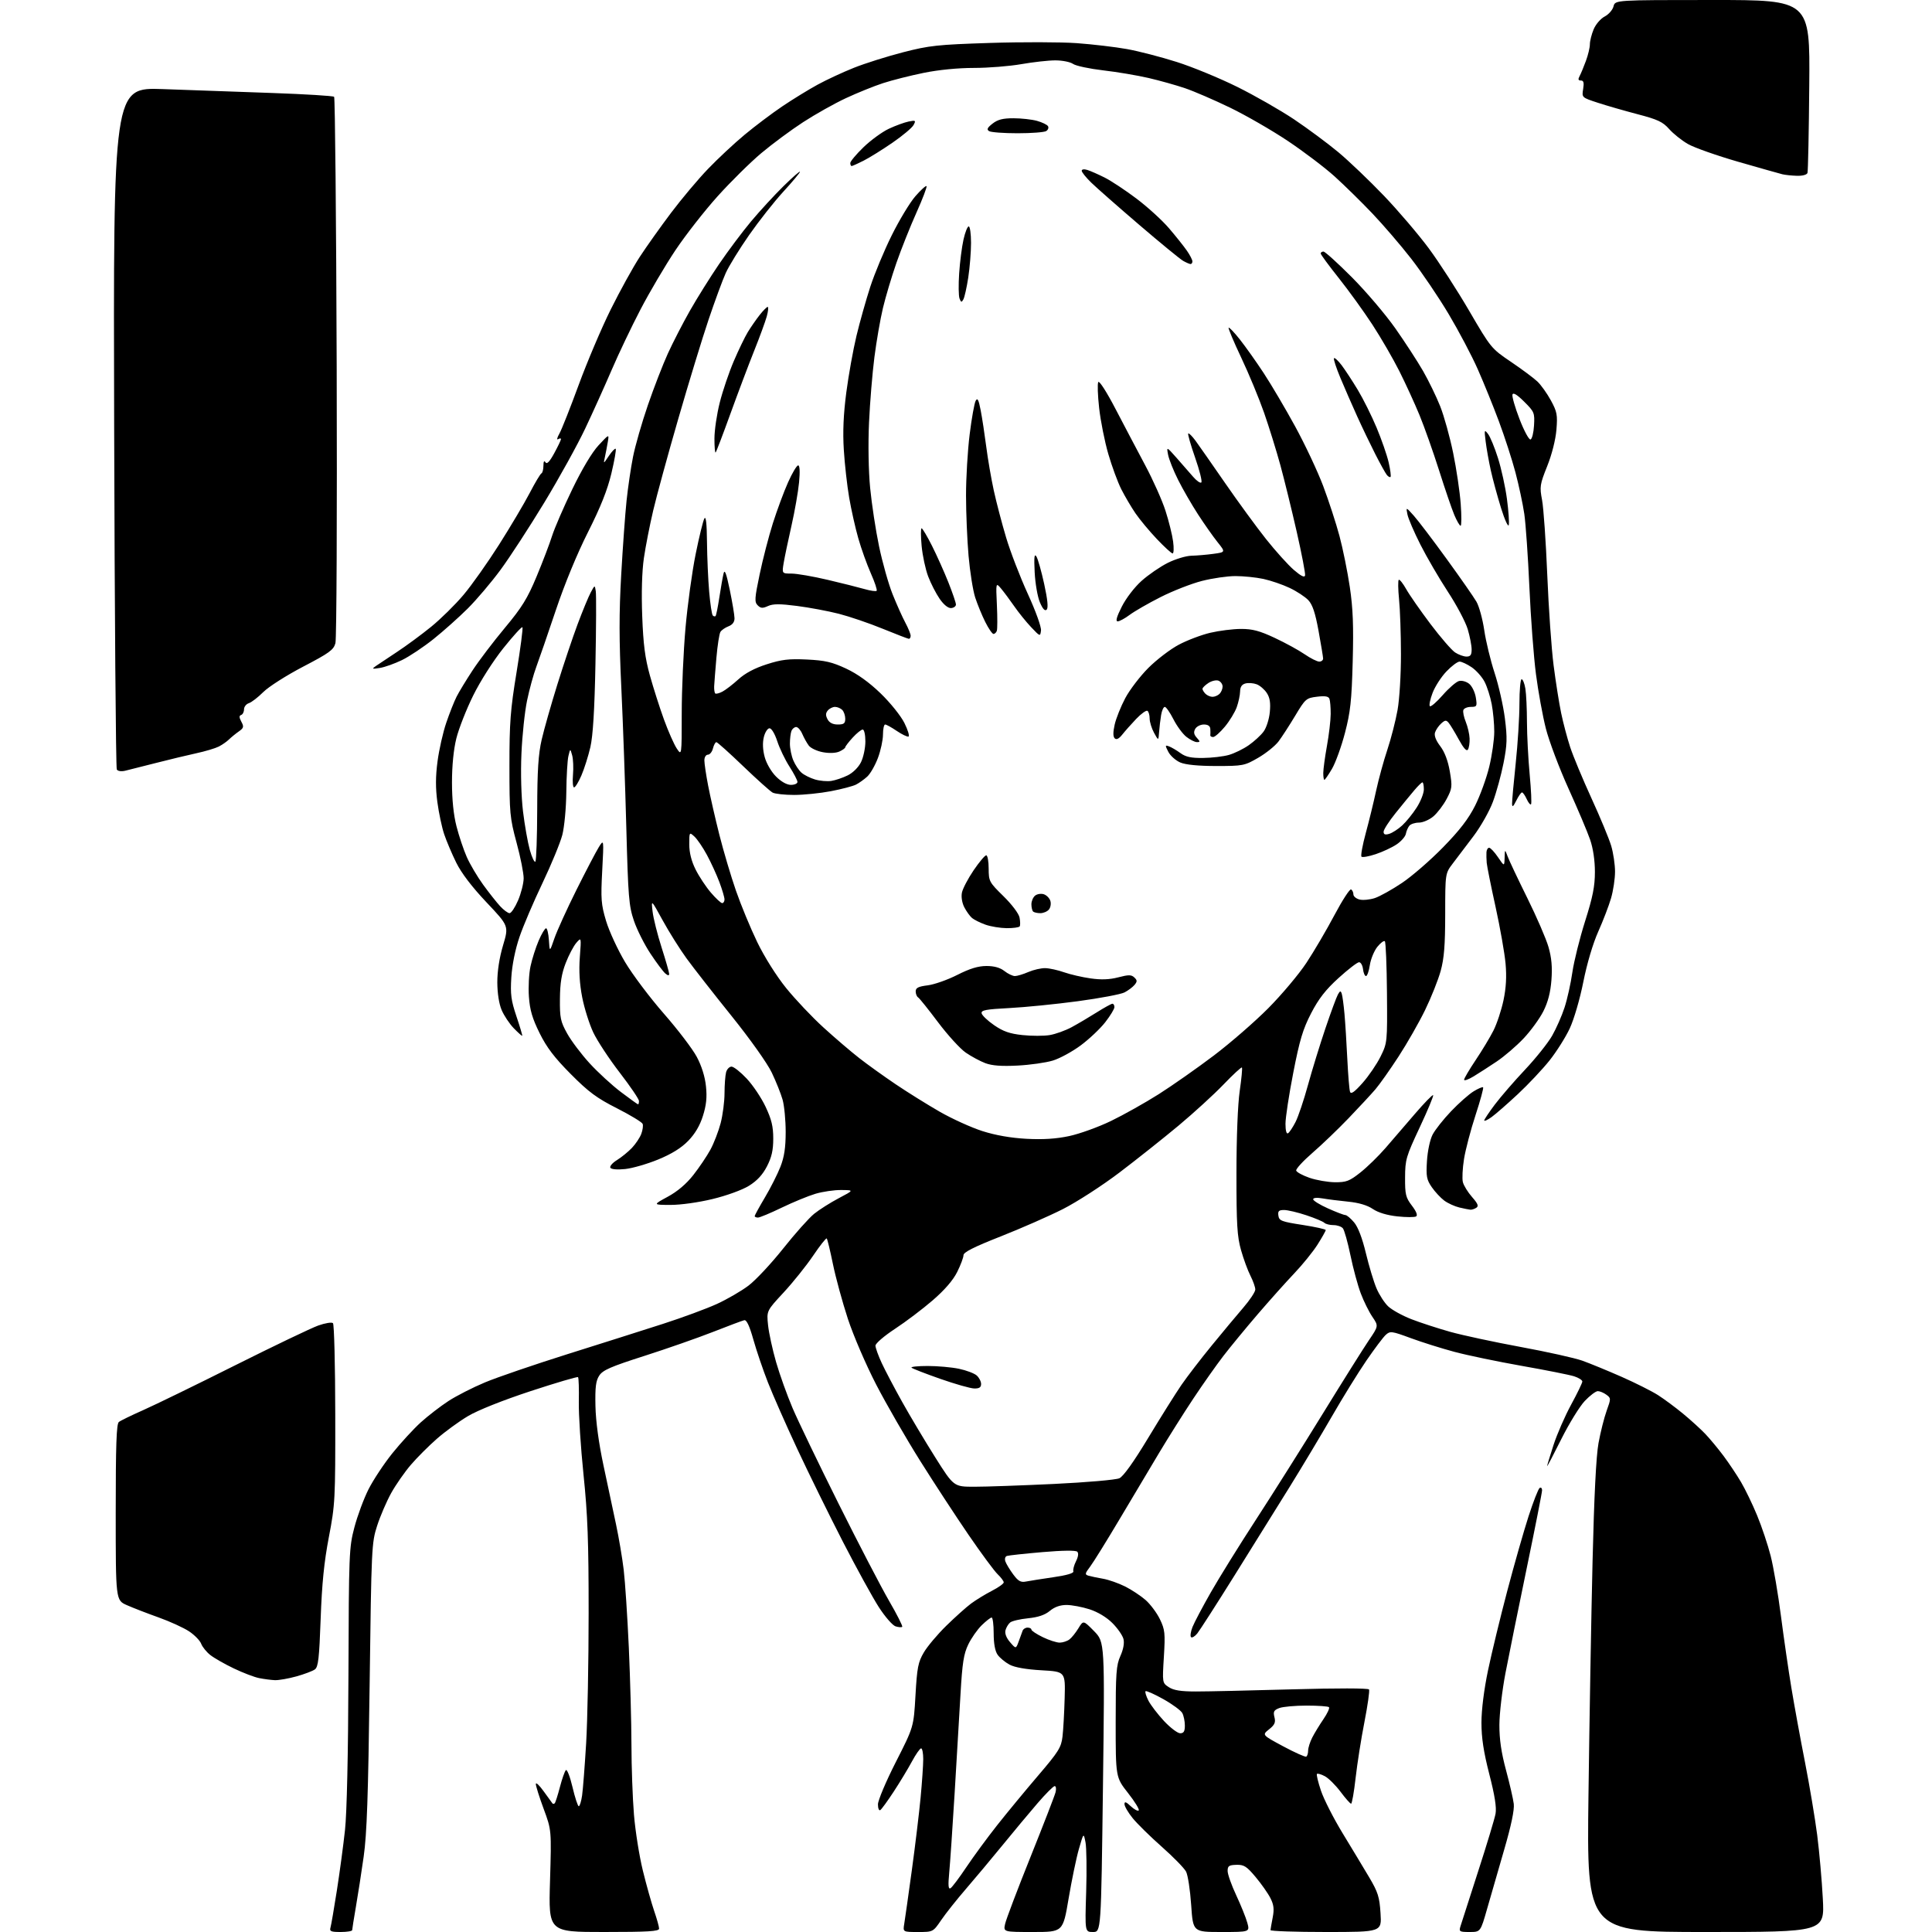 <?xml version="1.0" encoding="UTF-8" standalone="no"?>
<svg 
  version="1.1" 
  xmlns="http://www.w3.org/2000/svg" 
  xmlns:xlink="http://www.w3.org/1999/xlink" 
  xmlns:svg="http://www.w3.org/2000/svg"
  xmlns:rdf="http://www.w3.org/1999/02/22-rdf-syntax-ns#"
  xmlns:cc="http://creativecommons.org/ns#"
  xmlns:dc="http://purl.org/dc/elements/1.1/"
  viewBox="0 0 768 768"
  width="768"
  height="768"
>
<style>svg {background-color: white; }</style>"
<path stroke="none" fill="black" fill-rule="evenodd" d="M135.43,768.00C131.56,768.00 130.94,767.74 131.37,766.25C131.65,765.29 132.79,758.65 133.91,751.50C135.03,744.35 136.48,733.55 137.14,727.50C137.88,720.70 138.41,697.24 138.51,666.00C138.67,617.54 138.76,615.16 140.87,607.17C142.07,602.59 144.60,595.78 146.48,592.04C148.37,588.30 152.64,581.84 155.98,577.69C159.32,573.54 164.40,568.01 167.27,565.41C170.15,562.81 175.09,559.00 178.25,556.94C181.41,554.88 187.94,551.55 192.75,549.54C197.56,547.52 212.30,542.48 225.50,538.32C238.70,534.17 255.80,528.75 263.50,526.27C271.20,523.79 280.85,520.23 284.94,518.36C289.03,516.49 294.70,513.20 297.53,511.06C300.37,508.92 306.57,502.29 311.31,496.33C316.04,490.37 321.59,484.15 323.64,482.50C325.69,480.85 330.09,478.06 333.43,476.30C339.50,473.10 339.50,473.10 334.43,473.05C331.64,473.02 327.02,473.69 324.17,474.54C321.31,475.39 315.29,477.87 310.79,480.04C306.29,482.22 302.02,484.00 301.30,484.00C300.59,484.00 300.00,483.74 300.00,483.42C300.00,483.11 301.83,479.77 304.06,476.01C306.30,472.25 309.07,466.77 310.22,463.83C311.76,459.91 312.31,456.25 312.32,450.00C312.32,445.32 311.77,439.55 311.10,437.17C310.43,434.79 308.49,429.93 306.79,426.38C305.02,422.66 298.21,413.08 290.77,403.82C283.65,394.97 275.62,384.70 272.93,381.00C270.24,377.30 265.97,370.50 263.44,365.89C258.84,357.50 258.84,357.50 259.42,362.40C259.74,365.10 261.35,371.52 263.00,376.66C264.65,381.81 266.00,386.52 266.00,387.13C266.00,387.89 265.51,387.84 264.49,386.99C263.66,386.30 261.00,382.76 258.59,379.12C256.17,375.48 253.20,369.57 251.99,366.00C249.99,360.12 249.70,356.59 248.97,329.00C248.53,312.23 247.64,287.24 246.99,273.48C246.08,254.50 246.07,243.63 246.94,228.48C247.56,217.49 248.52,204.22 249.07,199.00C249.62,193.78 250.77,185.94 251.64,181.58C252.50,177.22 255.15,168.00 257.53,161.08C259.90,154.16 263.50,144.90 265.50,140.50C267.51,136.10 271.45,128.45 274.26,123.50C277.07,118.55 282.28,110.22 285.83,105.00C289.39,99.78 295.12,92.12 298.57,88.00C302.02,83.88 307.80,77.59 311.42,74.03C315.04,70.47 318.00,67.88 318.00,68.27C318.00,68.67 315.03,72.22 311.41,76.17C307.78,80.12 301.66,87.89 297.79,93.43C293.93,98.97 289.74,105.76 288.50,108.52C287.25,111.27 284.19,119.60 281.68,127.02C279.18,134.43 273.75,152.20 269.62,166.50C265.48,180.80 260.99,197.22 259.64,203.00C258.28,208.78 256.62,217.27 255.95,221.87C255.19,227.14 254.94,235.65 255.29,244.87C255.71,256.16 256.41,261.56 258.34,268.50C259.72,273.45 262.23,281.32 263.93,286.00C265.63,290.68 267.91,295.85 269.00,297.50C270.99,300.50 270.99,300.50 271.00,283.50C271.00,274.15 271.68,258.93 272.49,249.68C273.31,240.43 275.12,227.20 276.53,220.28C277.93,213.35 279.49,206.97 280.01,206.09C280.63,205.03 280.97,208.18 281.04,215.50C281.10,221.55 281.49,230.44 281.91,235.25C282.33,240.07 282.97,244.31 283.34,244.67C283.70,245.04 284.20,245.13 284.45,244.89C284.69,244.64 285.37,241.31 285.95,237.47C286.54,233.64 287.29,229.38 287.62,228.00C288.07,226.14 288.71,227.82 290.10,234.50C291.12,239.45 291.97,244.52 291.98,245.77C291.99,247.27 291.17,248.36 289.60,248.96C288.28,249.47 286.83,250.47 286.38,251.19C285.93,251.91 285.21,256.55 284.78,261.50C284.35,266.45 283.95,271.54 283.89,272.81C283.84,274.09 284.03,275.36 284.31,275.65C284.60,275.93 285.88,275.61 287.16,274.94C288.45,274.27 291.30,272.07 293.51,270.06C296.16,267.64 299.95,265.62 304.75,264.08C310.71,262.16 313.53,261.83 320.76,262.17C327.99,262.52 330.73,263.16 336.35,265.78C340.86,267.89 345.50,271.23 350.07,275.64C353.92,279.36 358.09,284.55 359.51,287.39C360.90,290.19 361.64,292.62 361.14,292.79C360.63,292.96 358.54,291.95 356.47,290.55C354.41,289.15 352.33,288.00 351.86,288.00C351.39,288.00 351.00,289.78 351.00,291.96C351.00,294.14 350.10,298.34 348.99,301.30C347.88,304.25 345.97,307.59 344.74,308.71C343.51,309.83 341.51,311.26 340.30,311.88C339.10,312.50 334.60,313.69 330.30,314.51C326.01,315.33 319.43,316.00 315.68,316.00C311.94,316.00 308.08,315.58 307.13,315.07C306.17,314.55 300.91,309.84 295.44,304.59C289.97,299.33 285.17,295.03 284.77,295.02C284.37,295.01 283.76,296.13 283.41,297.50C283.07,298.88 282.16,300.00 281.39,300.00C280.62,300.00 280.00,300.99 280.00,302.25C280.00,303.49 280.66,307.97 281.48,312.22C282.29,316.46 284.30,325.26 285.94,331.77C287.58,338.28 290.56,348.31 292.55,354.05C294.54,359.80 298.35,369.00 301.01,374.50C303.84,380.35 308.59,387.91 312.46,392.71C316.10,397.22 322.79,404.30 327.34,408.44C331.88,412.58 338.28,418.05 341.55,420.60C344.82,423.16 351.35,427.84 356.06,431.02C360.77,434.20 368.64,439.10 373.56,441.93C378.48,444.75 386.10,448.21 390.50,449.62C395.73,451.29 401.79,452.35 408.00,452.69C414.63,453.04 419.77,452.72 425.00,451.61C429.12,450.73 436.60,448.04 441.62,445.61C446.63,443.19 455.18,438.39 460.62,434.95C466.05,431.50 475.90,424.59 482.50,419.60C489.10,414.61 498.86,406.12 504.20,400.74C509.53,395.36 516.34,387.26 519.33,382.73C522.32,378.20 527.34,369.66 530.47,363.75C533.61,357.83 536.59,353.25 537.09,353.56C537.59,353.86 538.00,354.76 538.00,355.54C538.00,356.32 539.10,357.24 540.45,357.58C541.79,357.91 544.52,357.65 546.51,357.00C548.50,356.34 553.36,353.63 557.31,350.98C561.27,348.33 568.60,341.97 573.62,336.83C580.24,330.06 583.74,325.51 586.39,320.24C588.39,316.25 590.92,309.27 592.01,304.74C593.10,300.21 593.99,293.97 593.99,290.89C594.00,287.80 593.54,282.86 592.98,279.92C592.43,276.97 591.15,272.97 590.15,271.03C589.15,269.09 586.84,266.49 585.02,265.25C583.19,264.01 581.03,263.00 580.20,263.00C579.37,263.00 577.01,264.77 574.96,266.93C572.90,269.08 570.43,272.92 569.47,275.45C568.50,277.98 568.02,280.35 568.39,280.72C568.76,281.09 571.06,279.11 573.50,276.32C575.94,273.53 578.85,271.01 579.97,270.72C581.10,270.42 582.91,270.92 584.03,271.84C585.15,272.75 586.33,275.19 586.66,277.25C587.22,280.76 587.10,281.00 584.71,281.00C583.31,281.00 581.96,281.56 581.71,282.25C581.46,282.94 581.89,285.06 582.67,286.96C583.44,288.87 584.13,291.84 584.19,293.56C584.26,295.28 583.96,297.25 583.53,297.95C583.01,298.79 581.82,297.49 579.90,293.98C578.33,291.10 576.52,288.12 575.88,287.35C574.89,286.16 574.44,286.20 572.88,287.61C571.88,288.52 570.78,290.13 570.44,291.18C570.05,292.42 570.79,294.34 572.52,296.61C574.27,298.91 575.59,302.39 576.32,306.63C577.35,312.70 577.27,313.42 575.05,317.62C573.74,320.08 571.36,323.20 569.76,324.55C568.16,325.90 565.59,327.00 564.05,327.00C562.51,327.00 560.79,327.56 560.23,328.25C559.67,328.94 559.05,330.38 558.85,331.46C558.65,332.55 557.00,334.43 555.19,335.65C553.37,336.88 549.63,338.63 546.88,339.54C544.12,340.46 541.57,340.91 541.21,340.54C540.85,340.18 541.61,335.97 542.91,331.19C544.21,326.41 546.07,318.80 547.04,314.27C548.02,309.75 550.02,302.43 551.50,298.01C552.97,293.60 554.79,286.50 555.55,282.24C556.32,277.94 556.92,268.06 556.90,260.00C556.89,252.03 556.55,242.21 556.14,238.18C555.74,234.16 555.70,230.69 556.04,230.47C556.39,230.26 557.72,231.94 559.00,234.21C560.27,236.48 564.60,242.69 568.61,248.02C572.63,253.35 577.04,258.45 578.42,259.36C579.80,260.26 581.85,261.00 582.96,261.00C584.53,261.00 585.00,260.35 585.00,258.18C585.00,256.63 584.30,253.01 583.45,250.14C582.59,247.26 579.04,240.54 575.54,235.21C572.05,229.87 567.14,221.45 564.64,216.50C562.13,211.55 559.81,206.15 559.48,204.50C558.87,201.50 558.87,201.50 562.01,205.00C563.73,206.93 569.60,214.65 575.05,222.17C580.51,229.69 585.84,237.34 586.90,239.17C587.97,241.00 589.36,246.10 590.01,250.50C590.65,254.90 592.50,262.54 594.12,267.48C595.74,272.41 597.58,280.56 598.22,285.58C599.20,293.37 599.12,295.98 597.68,303.31C596.75,308.05 594.85,314.97 593.46,318.71C592.08,322.44 588.59,328.61 585.72,332.40C582.85,336.20 579.15,341.08 577.50,343.25C574.50,347.20 574.50,347.20 574.49,363.35C574.48,375.78 574.06,381.00 572.68,386.00C571.69,389.57 568.91,396.55 566.50,401.50C564.09,406.45 559.34,414.77 555.94,420.00C552.54,425.23 548.41,431.07 546.76,433.00C545.11,434.93 540.33,440.08 536.13,444.46C531.93,448.84 525.44,455.07 521.70,458.30C517.96,461.54 515.06,464.71 515.26,465.34C515.47,465.98 517.85,467.27 520.57,468.21C523.28,469.14 527.82,469.93 530.66,469.96C535.19,469.99 536.43,469.52 540.78,466.08C543.51,463.92 548.01,459.53 550.78,456.33C553.55,453.12 558.83,446.99 562.52,442.70C566.21,438.41 569.43,435.10 569.69,435.35C569.94,435.60 567.54,441.36 564.36,448.15C558.93,459.73 558.57,460.97 558.54,468.07C558.50,474.83 558.80,476.04 561.25,479.26C563.03,481.59 563.62,483.12 562.92,483.55C562.33,483.91 558.96,483.91 555.45,483.53C551.36,483.09 547.85,482.03 545.72,480.59C543.55,479.11 540.16,478.10 535.95,477.68C532.40,477.33 527.81,476.75 525.75,476.39C523.49,476.00 522.00,476.13 522.00,476.73C522.00,477.28 524.64,478.91 527.88,480.36C531.11,481.81 534.22,483.00 534.79,483.00C535.36,483.00 536.92,484.31 538.27,485.91C539.85,487.78 541.52,492.16 542.96,498.16C544.20,503.30 546.09,509.58 547.18,512.13C548.26,514.68 550.35,517.91 551.82,519.30C553.30,520.70 557.42,522.98 561.00,524.38C564.58,525.77 571.55,528.04 576.50,529.43C581.45,530.81 594.05,533.51 604.50,535.44C614.95,537.36 625.98,539.82 629.00,540.89C632.02,541.97 639.03,544.85 644.57,547.29C650.10,549.73 656.63,553.01 659.07,554.57C661.51,556.13 665.98,559.44 669.00,561.93C672.02,564.42 676.01,568.04 677.86,569.98C679.70,571.91 682.97,575.85 685.11,578.71C687.25,581.58 690.39,586.27 692.08,589.14C693.77,592.00 696.66,597.98 698.49,602.43C700.33,606.87 702.75,614.10 703.87,618.50C704.99,622.90 706.84,633.70 707.97,642.50C709.11,651.30 710.97,664.12 712.11,671.00C713.25,677.88 715.67,691.15 717.51,700.50C719.34,709.85 721.52,722.90 722.37,729.50C723.21,736.10 724.22,747.46 724.60,754.75C725.30,768.00 725.30,768.00 678.03,768.00C630.76,768.00 630.76,768.00 631.44,713.75C631.82,683.91 632.55,641.95 633.07,620.50C633.68,594.87 634.49,578.81 635.43,573.66C636.22,569.35 637.67,563.57 638.66,560.81C640.42,555.94 640.41,555.78 638.54,554.41C637.48,553.63 635.96,553.00 635.15,553.00C634.35,553.00 632.02,554.75 629.98,556.90C627.95,559.04 623.74,565.87 620.64,572.07C617.54,578.28 615.00,583.11 615.00,582.81C615.00,582.50 616.15,578.71 617.56,574.38C618.97,570.04 622.12,562.83 624.56,558.35C627.00,553.86 629.00,549.73 629.00,549.17C629.00,548.61 627.54,547.68 625.75,547.10C623.96,546.53 614.62,544.66 605.00,542.97C595.38,541.27 583.31,538.76 578.19,537.39C573.06,536.02 565.24,533.56 560.79,531.92C553.20,529.12 552.61,529.05 550.87,530.62C549.85,531.54 546.37,536.17 543.13,540.90C539.89,545.63 533.74,555.58 529.47,563.00C525.19,570.42 517.64,583.02 512.70,591.00C507.75,598.98 497.85,614.87 490.70,626.33C483.55,637.78 476.90,648.13 475.93,649.33C474.96,650.52 473.85,651.18 473.45,650.78C473.06,650.39 473.32,648.59 474.03,646.78C474.74,644.98 478.02,638.77 481.31,633.00C484.60,627.23 492.70,614.17 499.32,604.00C505.93,593.83 517.84,574.95 525.77,562.05C533.71,549.15 541.96,536.01 544.10,532.85C548.01,527.10 548.01,527.10 545.55,523.47C544.19,521.48 542.12,517.30 540.94,514.17C539.75,511.05 537.90,504.23 536.83,499.02C535.75,493.81 534.39,488.97 533.81,488.27C533.23,487.57 531.55,487.00 530.08,487.00C528.60,487.00 526.97,486.59 526.45,486.08C525.93,485.57 522.70,484.22 519.28,483.08C515.86,481.94 511.89,481.00 510.46,481.00C508.34,481.00 507.92,481.41 508.18,483.25C508.47,485.27 509.43,485.64 517.75,486.92C522.84,487.71 527.00,488.63 527.00,488.97C527.00,489.31 525.54,491.90 523.75,494.73C521.96,497.56 517.79,502.71 514.49,506.18C511.18,509.66 504.62,517.00 499.90,522.50C495.19,528.00 489.07,535.42 486.32,539.00C483.56,542.58 478.17,550.23 474.34,556.00C470.51,561.77 464.41,571.45 460.79,577.50C457.16,583.55 450.05,595.48 444.99,604.00C439.93,612.52 434.71,620.93 433.40,622.68C431.22,625.57 431.16,625.91 432.75,626.38C433.71,626.66 436.30,627.20 438.50,627.58C440.70,627.96 444.62,629.34 447.21,630.63C449.81,631.93 453.49,634.37 455.40,636.04C457.30,637.72 459.86,641.14 461.08,643.66C463.08,647.81 463.23,649.19 462.66,658.60C462.02,668.97 462.02,668.97 464.63,670.68C466.54,671.93 469.39,672.39 475.37,672.39C479.84,672.40 497.04,672.01 513.60,671.54C531.50,671.04 543.90,671.06 544.21,671.59C544.50,672.09 543.68,677.89 542.39,684.48C541.09,691.07 539.52,701.08 538.88,706.73C538.25,712.38 537.43,717.00 537.08,717.00C536.72,717.00 534.83,714.86 532.88,712.25C530.92,709.64 528.13,706.86 526.66,706.08C525.20,705.30 523.78,704.89 523.51,705.16C523.24,705.43 523.96,708.44 525.11,711.85C526.26,715.26 530.14,722.88 533.73,728.77C537.33,734.67 542.07,742.56 544.29,746.29C547.77,752.17 548.37,754.08 548.78,760.54C549.26,768.00 549.26,768.00 527.13,768.00C514.96,768.00 505.02,767.66 505.04,767.25C505.07,766.84 505.46,764.57 505.92,762.21C506.56,758.89 506.35,757.16 505.00,754.51C504.05,752.63 501.40,748.86 499.12,746.14C495.55,741.88 494.50,741.21 491.49,741.30C488.52,741.38 488.00,741.75 488.00,743.74C488.00,745.04 489.53,749.36 491.40,753.35C493.27,757.35 495.26,762.28 495.82,764.31C496.84,768.00 496.84,768.00 485.54,768.00C474.24,768.00 474.24,768.00 473.51,757.25C473.11,751.34 472.20,745.38 471.48,744.00C470.76,742.62 466.42,738.18 461.84,734.13C457.25,730.08 452.04,724.95 450.25,722.74C448.46,720.53 447.00,718.03 447.00,717.18C447.00,716.02 447.61,716.22 449.50,718.00C450.87,719.29 452.29,720.04 452.66,719.67C453.03,719.31 451.12,716.19 448.41,712.75C443.50,706.50 443.50,706.50 443.50,684.47C443.50,665.07 443.72,661.94 445.37,658.28C446.55,655.66 447.01,653.17 446.60,651.54C446.24,650.11 444.26,647.26 442.20,645.20C439.88,642.88 436.40,640.79 433.11,639.72C430.17,638.78 426.06,638.00 423.96,638.00C421.43,638.00 419.20,638.79 417.33,640.35C415.37,641.98 412.70,642.88 408.68,643.29C405.48,643.61 402.27,644.36 401.54,644.97C400.81,645.57 399.98,646.97 399.69,648.07C399.36,649.32 400.05,651.11 401.51,652.79C403.85,655.50 403.85,655.50 404.95,652.50C405.56,650.85 406.26,648.94 406.50,648.25C406.74,647.56 407.63,647.00 408.47,647.00C409.31,647.00 410.00,647.36 410.00,647.80C410.00,648.24 412.04,649.59 414.53,650.80C417.02,652.01 420.05,652.99 421.28,652.97C422.50,652.95 424.23,652.38 425.12,651.70C426.02,651.02 427.62,649.02 428.69,647.26C430.64,644.06 430.64,644.06 434.91,648.40C439.17,652.75 439.17,652.75 438.44,710.37C437.70,768.00 437.70,768.00 434.49,768.00C431.27,768.00 431.27,768.00 431.77,752.12C432.04,743.38 431.92,734.49 431.51,732.37C430.75,728.50 430.75,728.50 428.88,735.00C427.85,738.58 426.01,747.46 424.78,754.75C422.54,768.00 422.54,768.00 410.69,768.00C398.84,768.00 398.84,768.00 399.55,764.77C399.94,762.99 404.47,751.04 409.62,738.22C414.77,725.39 419.26,713.79 419.60,712.45C419.94,711.10 419.78,710.00 419.25,710.00C418.73,710.00 415.64,713.09 412.40,716.86C409.15,720.63 402.90,728.12 398.50,733.52C394.10,738.91 387.55,746.74 383.95,750.91C380.34,755.08 375.93,760.64 374.15,763.25C370.90,768.00 370.90,768.00 364.91,768.00C358.91,768.00 358.91,768.00 359.45,764.75C359.75,762.96 361.10,753.40 362.46,743.50C363.82,733.60 365.39,720.55 365.96,714.50C366.53,708.45 367.00,701.59 367.00,699.25C367.00,696.91 366.62,695.00 366.16,695.00C365.70,695.00 364.04,697.36 362.49,700.25C360.93,703.14 357.67,708.54 355.24,712.24C352.81,715.95 350.42,719.24 349.91,719.55C349.41,719.86 349.00,718.83 349.00,717.26C349.00,715.69 352.19,708.13 356.10,700.45C363.20,686.50 363.20,686.50 363.92,673.90C364.54,662.91 364.97,660.73 367.22,656.90C368.63,654.48 372.65,649.70 376.15,646.28C379.64,642.86 384.07,638.89 386.00,637.45C387.93,636.02 391.64,633.74 394.25,632.40C396.86,631.06 399.00,629.54 399.00,629.02C399.00,628.51 397.91,627.05 396.59,625.79C395.26,624.53 390.05,617.48 385.01,610.12C379.97,602.76 371.29,589.49 365.72,580.62C360.16,571.75 352.31,558.15 348.29,550.38C344.22,542.50 339.24,530.94 337.03,524.22C334.86,517.59 332.19,507.81 331.10,502.48C330.01,497.15 328.90,492.57 328.64,492.31C328.38,492.05 325.94,495.14 323.22,499.17C320.49,503.20 315.21,509.78 311.49,513.80C304.72,521.09 304.72,521.09 305.32,526.80C305.65,529.93 307.09,536.55 308.52,541.50C309.95,546.45 312.90,554.67 315.07,559.76C317.24,564.85 325.47,581.95 333.36,597.76C341.24,613.57 350.27,630.93 353.41,636.35C356.56,641.77 358.91,646.42 358.64,646.69C358.37,646.96 357.18,646.87 356.00,646.50C354.81,646.12 351.84,642.72 349.39,638.93C346.94,635.15 340.48,623.38 335.02,612.78C329.57,602.17 321.43,585.62 316.94,576.00C312.45,566.38 307.19,554.45 305.25,549.50C303.31,544.55 300.71,536.90 299.47,532.50C297.94,527.05 296.78,524.60 295.86,524.80C295.11,524.97 289.55,527.05 283.50,529.43C277.45,531.81 265.17,536.10 256.22,538.97C242.81,543.25 239.63,544.64 238.22,546.80C236.85,548.88 236.54,551.38 236.70,558.96C236.84,565.03 237.99,573.59 239.89,582.50C241.53,590.20 243.78,600.77 244.89,606.00C246.00,611.23 247.37,619.33 247.93,624.00C248.49,628.67 249.41,642.62 249.97,655.00C250.52,667.38 250.99,684.70 251.01,693.50C251.02,702.30 251.47,714.84 252.01,721.36C252.55,727.88 254.14,737.88 255.54,743.58C256.94,749.28 258.97,756.50 260.04,759.63C261.12,762.75 262.00,765.92 262.00,766.66C262.00,767.74 257.75,768.00 240.02,768.00C218.04,768.00 218.04,768.00 218.64,747.75C219.24,727.50 219.24,727.50 216.12,719.06C214.40,714.42 213.00,709.96 213.00,709.16C213.00,708.36 214.41,709.68 216.14,712.10C217.87,714.52 219.45,716.69 219.64,716.92C219.84,717.15 220.23,717.10 220.52,716.82C220.80,716.53 221.72,713.65 222.57,710.40C223.41,707.16 224.48,704.12 224.94,703.66C225.41,703.19 226.59,706.23 227.58,710.41C228.56,714.58 229.68,718.00 230.07,718.00C230.46,718.00 231.05,716.09 231.39,713.75C231.73,711.41 232.45,702.08 233.00,693.00C233.54,683.92 233.99,660.63 233.99,641.23C234.00,612.78 233.61,602.14 231.96,586.23C230.84,575.38 230.00,562.32 230.09,557.22C230.19,552.11 230.05,547.71 229.78,547.44C229.51,547.18 221.02,549.68 210.91,553.00C199.78,556.67 189.96,560.58 186.02,562.93C182.43,565.06 176.87,569.12 173.65,571.95C170.43,574.77 165.78,579.42 163.32,582.29C160.86,585.16 157.35,590.20 155.51,593.50C153.68,596.80 151.16,602.65 149.92,606.50C147.72,613.30 147.64,615.10 146.93,670.00C146.37,713.71 145.84,729.10 144.57,738.00C143.68,744.33 142.28,753.33 141.47,758.00C140.67,762.67 140.00,766.84 140.00,767.25C140.00,767.66 137.94,768.00 135.43,768.00zM584.19,768.00C580.17,768.00 579.91,767.84 580.55,765.75C580.92,764.51 584.08,754.73 587.55,744.00C591.03,733.27 594.16,722.90 594.51,720.95C594.95,718.51 594.18,713.63 592.02,705.25C589.75,696.41 588.90,690.82 588.90,684.79C588.90,679.71 589.91,671.66 591.51,664.00C592.95,657.12 596.38,642.95 599.14,632.50C601.89,622.05 605.71,608.68 607.61,602.79C609.52,596.89 611.51,591.80 612.04,591.48C612.57,591.15 613.00,591.57 613.00,592.40C613.00,593.24 610.27,607.10 606.93,623.21C603.59,639.32 599.78,658.12 598.46,665.00C597.14,671.88 596.05,681.16 596.03,685.64C596.01,691.39 596.78,696.68 598.66,703.64C600.12,709.06 601.51,715.11 601.75,717.09C602.03,719.43 600.72,725.70 597.99,735.09C595.68,743.01 592.61,753.66 591.16,758.75C588.52,768.00 588.52,768.00 584.19,768.00zM377.86,750.59C378.50,750.19 381.35,746.41 384.17,742.18C387.00,737.96 392.51,730.46 396.41,725.52C400.31,720.59 407.62,711.73 412.65,705.85C420.79,696.33 421.85,694.64 422.36,690.33C422.68,687.67 423.06,680.77 423.22,675.00C423.50,664.50 423.50,664.50 414.00,663.96C407.86,663.61 403.37,662.82 401.31,661.72C399.56,660.78 397.42,659.01 396.56,657.78C395.55,656.34 395.00,653.35 395.00,649.28C395.00,645.82 394.64,643.00 394.19,643.00C393.74,643.00 391.97,644.38 390.25,646.06C388.53,647.74 386.12,651.18 384.91,653.69C383.09,657.44 382.53,661.01 381.82,673.38C381.34,681.70 380.28,699.52 379.47,713.00C378.65,726.48 377.69,740.61 377.33,744.41C376.84,749.58 376.98,751.13 377.86,750.59zM519.25,698.29C519.66,698.07 520.00,696.99 520.00,695.89C520.00,694.80 520.74,692.46 521.64,690.70C522.54,688.94 524.55,685.64 526.10,683.38C527.65,681.11 528.64,678.97 528.29,678.63C527.95,678.28 523.95,678.00 519.40,678.00C514.85,678.00 509.97,678.44 508.54,678.98C506.38,679.81 506.06,680.40 506.61,682.59C507.14,684.70 506.72,685.65 504.47,687.44C501.67,689.67 501.67,689.67 510.09,694.19C514.71,696.67 518.84,698.51 519.25,698.29zM469.14,689.00C470.55,689.00 471.00,688.26 471.00,685.93C471.00,684.25 470.54,682.02 469.99,680.98C469.43,679.94 466.03,677.44 462.44,675.43C458.84,673.42 455.66,672.00 455.37,672.29C455.09,672.58 455.61,674.28 456.53,676.06C457.46,677.85 460.25,681.49 462.74,684.16C465.24,686.82 468.11,689.00 469.14,689.00zM109.27,667.89C107.74,667.82 104.92,667.46 103.00,667.07C101.08,666.69 96.54,664.95 92.93,663.22C89.31,661.49 85.12,659.09 83.60,657.90C82.09,656.71 80.45,654.69 79.97,653.41C79.48,652.13 77.31,649.91 75.15,648.48C72.99,647.05 67.54,644.56 63.04,642.95C58.54,641.35 52.87,639.15 50.43,638.07C46.00,636.11 46.00,636.11 46.00,601.18C46.00,574.43 46.29,566.01 47.25,565.26C47.94,564.71 52.33,562.58 57.00,560.51C61.67,558.44 78.10,550.44 93.50,542.72C108.90,535.01 123.75,527.90 126.50,526.92C129.25,525.94 131.89,525.51 132.36,525.98C132.84,526.45 133.25,542.73 133.27,562.16C133.32,596.14 133.22,598.02 130.73,611.00C128.83,620.94 127.97,629.50 127.47,643.47C126.90,659.23 126.51,662.64 125.17,663.62C124.29,664.26 120.97,665.52 117.80,666.40C114.62,667.28 110.79,667.95 109.27,667.89zM407.88,628.68C409.32,628.40 414.23,627.62 418.79,626.96C424.11,626.19 426.94,625.35 426.68,624.63C426.46,624.01 426.93,622.21 427.72,620.64C428.63,618.84 428.82,617.42 428.23,616.83C427.64,616.24 422.47,616.30 414.39,616.99C407.30,617.60 400.95,618.29 400.27,618.51C399.56,618.75 399.30,619.68 399.66,620.71C400.01,621.70 401.41,624.01 402.77,625.85C404.78,628.56 405.76,629.10 407.88,628.68zM387.32,591.00C391.82,591.01 406.07,590.50 419.00,589.89C431.93,589.27 443.61,588.26 444.97,587.63C446.55,586.90 450.66,581.16 456.48,571.50C461.46,563.25 467.39,553.80 469.66,550.50C471.93,547.20 477.33,540.18 481.65,534.90C485.97,529.61 491.64,522.82 494.25,519.79C496.86,516.76 499.00,513.53 499.00,512.60C499.00,511.68 498.13,509.22 497.08,507.15C496.02,505.08 494.33,500.48 493.33,496.94C491.79,491.51 491.50,486.73 491.51,466.50C491.51,452.13 492.04,438.94 492.81,433.64C493.52,428.76 493.91,424.58 493.68,424.35C493.45,424.12 490.16,427.15 486.38,431.09C482.60,435.03 474.55,442.39 468.50,447.44C462.45,452.48 451.88,460.88 445.00,466.10C438.11,471.33 428.01,477.85 422.50,480.64C417.00,483.42 405.86,488.32 397.75,491.51C387.10,495.71 383.00,497.78 383.00,498.97C383.00,499.87 381.87,502.87 380.50,505.63C378.85,508.93 375.51,512.80 370.75,516.91C366.76,520.36 360.01,525.46 355.75,528.25C351.46,531.07 348.00,534.04 348.01,534.92C348.02,535.79 349.14,538.91 350.51,541.86C351.88,544.80 355.55,551.78 358.67,557.36C361.78,562.93 367.66,572.79 371.73,579.25C379.14,591.00 379.14,591.00 387.32,591.00zM387.25,551.94C385.74,551.91 379.67,550.18 373.76,548.11C367.85,546.04 362.71,544.04 362.34,543.67C361.97,543.30 364.87,543.00 368.78,543.00C372.70,543.00 378.29,543.50 381.20,544.11C384.12,544.72 387.29,545.92 388.25,546.77C389.21,547.62 390.00,549.14 390.00,550.15C390.00,551.52 389.28,551.98 387.25,551.94zM584.50,480.88C583.95,480.83 581.98,480.44 580.12,480.00C578.27,479.56 575.57,478.33 574.12,477.26C572.68,476.19 570.44,473.78 569.15,471.91C567.10,468.93 566.86,467.62 567.24,461.50C567.49,457.51 568.45,453.01 569.48,451.03C570.47,449.12 573.77,444.94 576.82,441.75C579.87,438.55 583.88,435.00 585.73,433.86C587.59,432.71 589.31,431.98 589.56,432.23C589.81,432.48 588.45,437.48 586.53,443.34C584.61,449.20 582.56,457.02 581.97,460.71C581.38,464.41 581.17,468.55 581.51,469.91C581.86,471.28 583.50,473.94 585.16,475.83C587.51,478.51 587.88,479.46 586.84,480.12C586.10,480.59 585.05,480.93 584.50,480.88zM266.50,478.97C259.50,478.95 259.50,478.95 265.42,475.73C269.29,473.64 272.82,470.64 275.60,467.10C277.94,464.12 281.00,459.58 282.40,457.01C283.79,454.45 285.62,449.70 286.47,446.47C287.31,443.23 288.01,437.86 288.01,434.54C288.02,431.22 288.30,427.49 288.63,426.25C288.96,425.01 289.94,424.00 290.80,424.00C291.66,424.00 294.37,426.14 296.82,428.75C299.28,431.36 302.66,436.40 304.33,439.95C306.70,444.97 307.38,447.77 307.38,452.60C307.38,457.24 306.75,460.01 304.88,463.64C303.16,466.98 300.94,469.38 297.71,471.38C295.04,473.03 288.83,475.29 283.26,476.63C277.66,477.99 270.52,478.99 266.50,478.97zM248.50,464.71C245.37,465.04 243.02,464.83 242.63,464.21C242.28,463.64 243.45,462.26 245.24,461.16C247.03,460.05 249.71,457.87 251.19,456.32C252.66,454.77 254.34,452.27 254.91,450.76C255.48,449.25 255.73,447.45 255.46,446.76C255.19,446.07 250.59,443.28 245.24,440.56C237.20,436.49 233.99,434.11 226.87,426.94C220.37,420.40 217.31,416.37 214.49,410.67C211.61,404.85 210.62,401.49 210.25,396.22C209.98,392.45 210.26,386.99 210.89,384.10C211.51,381.21 212.97,376.63 214.13,373.92C215.29,371.21 216.62,369.00 217.07,369.00C217.52,369.00 218.03,371.14 218.20,373.75C218.50,378.50 218.50,378.50 220.39,373.00C221.43,369.98 225.36,361.35 229.11,353.82C232.87,346.30 236.87,338.65 238.00,336.82C240.06,333.50 240.06,333.50 239.39,346.11C238.79,357.41 238.95,359.50 240.93,366.11C242.15,370.18 245.56,377.55 248.51,382.50C251.46,387.45 258.40,396.66 263.92,402.97C269.44,409.28 275.32,416.99 276.98,420.12C278.90,423.71 280.24,428.00 280.63,431.78C281.10,436.20 280.78,439.28 279.43,443.57C278.21,447.46 276.27,450.74 273.55,453.53C270.81,456.35 266.95,458.74 261.61,460.93C257.27,462.71 251.37,464.42 248.50,464.71zM512.01,450.49C512.57,450.15 513.92,448.12 515.00,446.00C516.09,443.87 518.31,437.27 519.94,431.32C521.57,425.37 524.69,415.25 526.86,408.83C529.03,402.42 531.27,396.34 531.84,395.33C532.69,393.81 532.95,393.76 533.36,395.00C533.64,395.82 534.13,399.43 534.45,403.00C534.77,406.57 535.28,414.68 535.58,421.00C535.89,427.32 536.37,433.18 536.66,434.00C537.03,435.09 538.40,434.12 541.63,430.50C544.07,427.75 547.30,423.02 548.79,420.00C551.48,414.54 551.50,414.36 551.34,394.67C551.25,383.77 550.87,374.54 550.50,374.17C550.13,373.80 548.78,374.81 547.50,376.40C546.23,378.00 544.89,381.26 544.53,383.65C544.17,386.04 543.48,388.00 543.01,388.00C542.53,388.00 541.99,386.76 541.82,385.25C541.64,383.74 540.94,382.50 540.25,382.50C539.56,382.50 535.90,385.32 532.10,388.77C526.96,393.44 524.19,397.00 521.20,402.77C517.93,409.09 516.63,413.41 514.10,426.40C512.39,435.14 511.00,444.28 511.00,446.71C511.00,449.43 511.39,450.88 512.01,450.49zM592.88,444.09C591.30,445.21 590.00,445.81 590.00,445.41C590.00,445.01 591.90,442.17 594.21,439.09C596.53,436.02 601.92,429.78 606.20,425.24C610.48,420.69 615.33,414.62 616.98,411.74C618.63,408.86 620.86,403.80 621.93,400.50C623.01,397.20 624.41,390.90 625.04,386.50C625.68,382.10 627.96,372.97 630.10,366.20C633.15,356.58 634.00,352.32 634.00,346.61C634.00,342.03 633.29,337.24 632.09,333.76C631.04,330.70 627.17,321.56 623.49,313.44C619.81,305.32 615.77,294.59 614.50,289.59C613.23,284.59 611.46,274.88 610.57,268.00C609.67,261.12 608.50,245.60 607.96,233.50C607.42,221.40 606.51,208.25 605.93,204.28C605.35,200.31 603.76,192.89 602.41,187.78C601.06,182.68 598.10,173.55 595.84,167.50C593.59,161.45 589.80,152.12 587.43,146.77C585.07,141.41 579.85,131.54 575.85,124.82C571.85,118.10 565.16,108.23 561.00,102.87C556.83,97.51 549.85,89.39 545.50,84.82C541.14,80.24 534.41,73.64 530.54,70.14C526.67,66.64 518.31,60.30 511.96,56.05C505.61,51.81 495.26,45.84 488.96,42.79C482.66,39.74 474.60,36.26 471.06,35.06C467.53,33.86 461.00,32.03 456.56,31.00C452.13,29.97 444.02,28.60 438.54,27.97C433.06,27.33 427.67,26.18 426.56,25.41C425.46,24.63 422.29,24.00 419.53,24.00C416.76,24.00 410.68,24.68 406.00,25.50C401.32,26.32 392.85,27.00 387.16,27.00C380.81,27.00 373.09,27.76 367.16,28.97C361.85,30.05 354.57,31.89 351.00,33.06C347.43,34.22 340.79,36.91 336.26,39.02C331.73,41.13 324.08,45.43 319.26,48.56C314.44,51.69 306.96,57.24 302.62,60.88C298.29,64.52 290.49,72.22 285.28,78.00C280.08,83.78 272.51,93.45 268.47,99.50C264.44,105.55 258.20,116.12 254.62,123.00C251.03,129.88 245.88,140.68 243.17,147.00C240.45,153.32 235.73,163.81 232.66,170.29C229.60,176.78 222.26,190.05 216.36,199.79C210.45,209.53 202.63,221.55 198.98,226.50C195.34,231.45 189.46,238.38 185.93,241.90C182.39,245.42 176.27,250.88 172.32,254.04C168.37,257.20 162.75,260.95 159.82,262.38C156.89,263.80 152.93,265.22 151.00,265.52C147.93,266.01 147.73,265.92 149.35,264.79C150.37,264.08 154.19,261.53 157.85,259.13C161.51,256.72 167.61,252.23 171.40,249.14C175.20,246.05 180.97,240.37 184.22,236.51C187.48,232.66 193.85,223.65 198.39,216.50C202.93,209.35 208.40,200.12 210.55,196.00C212.69,191.88 214.80,188.35 215.23,188.17C215.65,187.98 216.01,186.63 216.02,185.17C216.03,183.42 216.31,182.94 216.84,183.78C217.40,184.66 218.48,183.54 220.33,180.14C221.80,177.44 223.00,174.93 223.00,174.56C223.00,174.19 222.49,174.20 221.86,174.59C221.23,174.98 221.45,173.99 222.35,172.40C223.26,170.80 226.71,162.07 230.04,153.00C233.37,143.93 239.09,130.44 242.77,123.03C246.45,115.62 251.64,106.21 254.31,102.12C256.98,98.03 262.59,90.14 266.77,84.59C270.95,79.04 277.55,71.19 281.44,67.15C285.32,63.10 291.88,56.98 296.00,53.56C300.12,50.13 306.88,45.04 311.00,42.26C315.12,39.48 321.43,35.61 325.00,33.66C328.57,31.71 335.09,28.68 339.49,26.93C343.88,25.18 352.66,22.41 358.99,20.78C369.43,18.09 372.65,17.74 393.50,17.07C406.15,16.66 421.68,16.70 428.00,17.15C434.32,17.61 443.32,18.67 448.00,19.51C452.68,20.35 461.57,22.66 467.77,24.63C473.96,26.59 484.76,31.04 491.77,34.51C498.77,37.97 508.95,43.80 514.40,47.44C519.84,51.09 527.77,56.97 532.02,60.51C536.26,64.05 544.41,71.84 550.12,77.80C555.83,83.77 563.85,93.18 567.95,98.70C572.04,104.22 579.29,115.44 584.06,123.62C592.64,138.33 592.83,138.56 600.62,143.83C604.95,146.76 609.68,150.28 611.13,151.65C612.58,153.02 615.00,156.42 616.51,159.19C618.96,163.69 619.19,164.95 618.70,170.87C618.37,174.82 616.90,180.65 615.04,185.30C612.11,192.62 611.99,193.47 613.00,198.80C613.59,201.94 614.52,215.30 615.06,228.50C615.60,241.70 616.73,257.90 617.58,264.49C618.43,271.09 619.78,279.64 620.59,283.49C621.39,287.35 623.00,293.43 624.17,297.00C625.34,300.57 629.15,309.72 632.63,317.32C636.12,324.93 639.65,333.44 640.48,336.25C641.32,339.06 642.00,343.67 642.00,346.50C642.00,349.33 641.29,354.08 640.41,357.07C639.54,360.06 637.25,366.02 635.33,370.32C633.22,375.03 630.86,382.98 629.40,390.30C628.03,397.18 625.68,405.21 623.99,408.83C622.35,412.34 618.74,418.05 615.98,421.53C613.21,425.01 607.53,431.05 603.35,434.95C599.18,438.84 594.46,442.96 592.88,444.09zM253.65,439.00C253.84,439.00 254.00,438.39 254.00,437.65C254.00,436.91 250.56,431.85 246.36,426.40C242.16,420.96 237.43,413.76 235.84,410.42C234.26,407.07 232.27,400.77 231.43,396.42C230.39,391.07 230.08,385.91 230.49,380.50C231.09,372.50 231.09,372.50 229.10,374.79C228.01,376.05 226.11,379.65 224.89,382.79C223.25,387.00 222.64,390.74 222.58,397.00C222.51,404.62 222.80,406.05 225.45,410.82C227.07,413.75 231.09,419.08 234.39,422.68C237.68,426.28 243.28,431.42 246.84,434.11C250.39,436.80 253.46,439.00 253.65,439.00zM585.75,427.90C583.69,429.14 582.00,429.74 582.00,429.21C582.00,428.69 584.07,425.18 586.59,421.41C589.12,417.65 592.31,412.36 593.67,409.66C595.04,406.96 596.83,401.55 597.66,397.63C598.70,392.69 598.95,388.20 598.48,383.00C598.11,378.88 596.32,368.75 594.51,360.50C592.69,352.25 591.11,344.38 590.99,343.00C590.88,341.62 590.83,339.71 590.89,338.75C590.95,337.79 591.43,337.00 591.96,337.00C592.49,337.00 594.07,338.68 595.46,340.73C598.00,344.46 598.00,344.46 598.11,340.98C598.21,337.50 598.21,337.50 599.33,340.50C599.95,342.15 603.46,349.57 607.14,357.00C610.82,364.43 614.61,373.18 615.55,376.45C616.78,380.72 617.11,384.42 616.72,389.56C616.34,394.53 615.35,398.34 613.49,402.03C612.01,404.95 608.48,409.79 605.65,412.79C602.82,415.79 598.02,419.91 595.00,421.94C591.98,423.97 587.81,426.65 585.75,427.90zM404.50,423.58C398.15,423.91 394.38,423.63 391.70,422.63C389.61,421.84 386.09,419.95 383.88,418.42C381.67,416.89 376.72,411.46 372.88,406.35C369.05,401.24 365.48,396.79 364.95,396.47C364.43,396.15 364.00,395.07 364.00,394.08C364.00,392.68 365.06,392.15 368.75,391.69C371.36,391.37 376.65,389.51 380.50,387.56C385.51,385.02 388.81,384.01 392.12,384.00C395.22,384.00 397.56,384.65 399.27,386.00C400.67,387.10 402.55,388.00 403.44,388.00C404.33,388.00 406.74,387.28 408.78,386.39C410.83,385.51 413.86,384.82 415.51,384.85C417.17,384.89 420.54,385.63 422.99,386.50C425.45,387.36 430.19,388.46 433.53,388.93C437.79,389.54 441.07,389.41 444.55,388.50C448.66,387.43 449.74,387.44 450.91,388.55C452.10,389.68 452.11,390.16 450.99,391.52C450.25,392.40 448.46,393.75 447.01,394.50C445.56,395.25 437.20,396.82 428.44,398.00C419.67,399.18 407.42,400.40 401.21,400.72C391.90,401.20 389.96,401.57 390.21,402.80C390.37,403.63 392.61,405.76 395.18,407.53C398.78,410.01 401.38,410.92 406.46,411.46C410.09,411.85 414.96,411.85 417.28,411.46C419.60,411.07 423.52,409.66 426.00,408.32C428.48,406.98 432.96,404.33 435.96,402.44C438.96,400.55 441.77,399.00 442.21,399.00C442.64,399.00 443.00,399.60 443.00,400.34C443.00,401.07 441.36,403.77 439.36,406.34C437.36,408.91 432.99,413.04 429.64,415.53C426.29,418.02 421.29,420.75 418.52,421.59C415.76,422.43 409.45,423.33 404.50,423.58zM207.59,411.74C207.47,411.86 205.95,410.51 204.23,408.74C202.51,406.96 200.34,403.70 199.41,401.50C198.36,399.04 197.71,394.80 197.69,390.50C197.68,386.06 198.52,380.68 199.97,375.79C202.27,368.08 202.27,368.08 193.38,358.68C187.59,352.55 183.40,347.06 181.35,342.89C179.62,339.38 177.47,334.29 176.56,331.59C175.65,328.89 174.44,323.16 173.86,318.85C173.11,313.25 173.13,308.64 173.93,302.62C174.54,298.00 176.10,291.10 177.40,287.30C178.69,283.50 180.54,278.83 181.50,276.94C182.46,275.05 185.31,270.35 187.84,266.50C190.36,262.65 196.13,255.05 200.67,249.61C207.50,241.42 209.66,237.92 213.33,229.11C215.76,223.28 218.52,216.03 219.47,213.00C220.43,209.97 224.03,201.65 227.48,194.50C231.38,186.43 235.35,179.79 237.95,177.00C242.14,172.50 242.14,172.50 241.62,175.63C241.33,177.36 240.81,180.06 240.47,181.63C239.84,184.50 239.84,184.50 242.04,181.21C243.26,179.40 244.47,178.14 244.75,178.41C245.02,178.69 244.25,183.09 243.03,188.21C241.46,194.78 238.74,201.60 233.75,211.50C229.45,220.02 224.44,232.16 220.97,242.50C217.83,251.85 214.34,261.98 213.22,265.00C212.09,268.02 210.42,274.10 209.51,278.50C208.59,282.90 207.59,292.39 207.28,299.59C206.94,307.36 207.20,316.72 207.91,322.59C208.57,328.04 209.79,334.91 210.61,337.86C211.44,340.80 212.43,342.90 212.81,342.52C213.19,342.14 213.52,332.75 213.55,321.66C213.58,306.22 214.00,299.75 215.33,294.00C216.28,289.88 219.09,280.01 221.56,272.08C224.03,264.14 227.66,253.34 229.63,248.08C231.60,242.81 233.94,237.15 234.83,235.50C236.44,232.50 236.44,232.50 236.83,235.00C237.05,236.38 236.99,249.43 236.70,264.00C236.34,282.29 235.71,292.51 234.68,297.00C233.85,300.57 232.25,305.64 231.12,308.25C230.00,310.86 228.68,313.00 228.20,313.00C227.73,313.00 227.53,310.74 227.77,307.98C228.01,305.22 227.86,301.74 227.44,300.23C226.68,297.50 226.68,297.50 225.96,300.50C225.56,302.15 225.18,308.61 225.12,314.86C225.05,321.24 224.35,328.71 223.52,331.93C222.70,335.07 219.15,343.68 215.63,351.07C212.10,358.46 207.98,368.10 206.49,372.50C204.81,377.42 203.57,383.58 203.26,388.50C202.84,395.26 203.16,397.66 205.29,404.00C206.68,408.12 207.72,411.61 207.59,411.74zM400.19,368.96C397.61,368.93 393.81,368.31 391.74,367.57C389.67,366.83 387.28,365.65 386.42,364.94C385.57,364.23 384.18,362.31 383.34,360.68C382.43,358.93 382.04,356.55 382.38,354.84C382.70,353.25 384.79,349.26 387.02,345.97C389.25,342.69 391.51,340.00 392.04,340.00C392.57,340.00 393.01,342.36 393.01,345.25C393.03,350.33 393.22,350.69 398.90,356.26C402.26,359.56 405.00,363.20 405.29,364.76C405.58,366.26 405.61,367.83 405.35,368.24C405.09,368.66 402.77,368.98 400.19,368.96zM202.56,363.00C203.22,363.00 204.74,360.71 205.94,357.92C207.14,355.12 208.14,351.18 208.16,349.17C208.18,347.15 206.92,340.77 205.35,335.00C202.68,325.11 202.51,323.34 202.51,304.50C202.50,287.23 202.89,282.14 205.35,267.18C206.91,257.65 207.96,249.62 207.67,249.34C207.39,249.05 203.98,252.80 200.09,257.66C196.04,262.73 190.91,270.77 188.09,276.50C185.37,282.00 182.37,289.65 181.41,293.50C180.31,297.92 179.67,304.37 179.67,311.00C179.67,317.86 180.29,323.93 181.47,328.50C182.46,332.35 184.29,337.83 185.55,340.67C186.80,343.51 189.72,348.46 192.05,351.67C194.38,354.88 197.43,358.74 198.83,360.25C200.23,361.76 201.91,363.00 202.56,363.00zM413.54,363.00C412.33,363.00 411.03,362.70 410.67,362.33C410.30,361.97 410.00,360.67 410.00,359.46C410.00,358.24 410.65,356.70 411.45,356.04C412.25,355.38 413.80,355.12 414.90,355.47C416.00,355.82 417.18,357.00 417.53,358.10C417.88,359.20 417.62,360.75 416.96,361.55C416.30,362.35 414.76,363.00 413.54,363.00zM287.08,359.00C287.59,359.00 288.00,358.34 288.00,357.54C288.00,356.73 287.09,353.65 285.98,350.68C284.87,347.72 282.63,342.83 281.00,339.82C279.37,336.80 277.13,333.52 276.02,332.52C274.02,330.71 274.00,330.74 274.00,335.65C274.00,338.93 274.84,342.30 276.50,345.62C277.87,348.38 280.61,352.52 282.58,354.82C284.55,357.12 286.57,359.00 287.08,359.00zM552.25,331.46C553.49,331.08 555.80,329.59 557.38,328.14C558.97,326.69 561.56,323.50 563.13,321.05C564.71,318.61 566.00,315.35 566.00,313.80C566.00,312.26 565.75,311.00 565.44,311.00C565.12,311.00 563.66,312.43 562.19,314.17C560.71,315.91 557.36,319.99 554.75,323.24C552.14,326.48 550.00,329.81 550.00,330.63C550.00,331.73 550.61,331.95 552.25,331.46zM602.75,318.25C601.51,320.73 601.12,321.02 601.07,319.50C601.05,318.40 601.69,311.20 602.51,303.50C603.33,295.80 604.00,285.11 604.00,279.75C604.00,274.39 604.39,270.00 604.87,270.00C605.35,270.00 606.02,271.69 606.36,273.75C606.70,275.81 606.98,281.77 606.99,287.00C607.00,292.23 607.49,301.61 608.07,307.85C608.65,314.09 608.90,319.44 608.60,319.73C608.31,320.02 607.54,319.08 606.88,317.63C606.22,316.18 605.38,315.00 605.02,315.00C604.66,315.00 603.63,316.46 602.75,318.25zM314.40,312.00C315.83,312.00 317.00,311.48 317.00,310.84C317.00,310.20 315.57,307.45 313.82,304.72C312.07,302.00 309.89,297.46 308.97,294.63C308.01,291.70 306.70,289.50 305.90,289.50C305.13,289.50 304.11,291.07 303.64,293.00C303.08,295.26 303.20,298.07 303.98,300.94C304.66,303.48 306.60,306.80 308.49,308.69C310.54,310.74 312.79,312.00 314.40,312.00zM330.46,310.43C332.08,310.18 335.01,309.19 336.96,308.23C339.03,307.22 341.23,305.05 342.25,303.00C343.21,301.07 344.00,297.36 344.00,294.75C344.00,292.08 343.54,290.00 342.94,290.00C342.36,290.00 340.56,291.45 338.94,293.22C337.32,295.00 336.00,296.72 336.00,297.06C336.00,297.40 334.95,298.16 333.68,298.74C332.27,299.38 329.69,299.49 327.13,299.02C324.81,298.60 322.27,297.41 321.50,296.38C320.72,295.34 319.57,293.26 318.92,291.75C318.28,290.24 317.19,289.00 316.49,289.00C315.79,289.00 314.94,289.71 314.61,290.58C314.27,291.45 314.00,293.72 314.00,295.61C314.00,297.51 314.61,300.51 315.36,302.28C316.11,304.05 317.57,306.25 318.61,307.16C319.65,308.08 322.07,309.29 324.00,309.86C325.93,310.43 328.83,310.68 330.46,310.43zM526.46,310.00C526.21,310.00 526.01,308.76 526.02,307.25C526.03,305.74 526.69,300.90 527.48,296.50C528.28,292.10 528.95,286.40 528.97,283.83C528.98,281.26 528.76,278.54 528.47,277.79C528.09,276.79 526.74,276.56 523.50,276.96C519.24,277.48 518.89,277.79 514.87,284.50C512.56,288.35 509.57,292.96 508.23,294.74C506.88,296.52 503.24,299.45 500.14,301.24C494.71,304.38 494.10,304.50 483.50,304.50C476.35,304.50 471.35,304.01 469.20,303.11C467.39,302.34 465.25,300.44 464.44,298.89C463.09,296.27 463.11,296.10 464.74,296.71C465.71,297.07 467.74,298.27 469.25,299.37C471.34,300.89 473.49,301.36 478.25,301.30C481.69,301.27 486.30,300.72 488.50,300.10C490.70,299.47 494.26,297.73 496.40,296.23C498.55,294.73 501.20,292.30 502.29,290.82C503.40,289.34 504.50,285.90 504.77,283.09C505.12,279.40 504.80,277.34 503.57,275.47C502.65,274.06 500.84,272.51 499.56,272.02C498.27,271.53 496.27,271.38 495.11,271.68C493.65,272.06 492.99,273.05 492.96,274.87C492.93,276.31 492.33,279.13 491.62,281.13C490.90,283.12 488.79,286.60 486.91,288.86C485.03,291.12 482.94,292.97 482.25,292.98C481.56,292.99 481.05,292.66 481.12,292.25C481.18,291.84 481.18,290.71 481.12,289.75C481.04,288.59 480.17,288.00 478.55,288.00C477.20,288.00 475.66,288.79 475.12,289.75C474.41,291.01 474.58,291.98 475.73,293.25C477.12,294.79 477.13,295.00 475.79,295.00C474.95,295.00 473.07,294.06 471.60,292.90C470.13,291.75 467.82,288.60 466.45,285.90C465.08,283.21 463.54,281.00 463.03,281.00C462.51,281.00 461.85,282.46 461.56,284.25C461.26,286.04 460.90,289.07 460.76,291.00C460.50,294.50 460.50,294.50 458.75,291.30C457.79,289.54 457.00,286.98 457.00,285.61C457.00,284.24 456.60,282.87 456.12,282.57C455.63,282.27 453.63,283.71 451.67,285.76C449.71,287.82 447.22,290.62 446.13,292.00C444.79,293.68 443.81,294.17 443.12,293.50C442.43,292.82 442.42,291.05 443.10,288.04C443.65,285.59 445.54,280.87 447.30,277.54C449.06,274.22 453.20,268.80 456.50,265.50C459.80,262.20 465.24,258.05 468.59,256.28C471.94,254.50 477.57,252.37 481.09,251.54C484.62,250.71 490.11,250.02 493.30,250.01C497.87,250.00 500.70,250.75 506.72,253.57C510.91,255.53 516.26,258.46 518.60,260.07C520.94,261.68 523.57,263.00 524.43,263.00C525.29,263.00 525.98,262.44 525.96,261.75C525.93,261.06 525.12,256.12 524.14,250.76C522.84,243.62 521.75,240.36 520.07,238.57C518.80,237.23 515.46,235.03 512.63,233.70C509.81,232.36 505.12,230.76 502.20,230.13C499.29,229.51 494.30,229.00 491.11,229.00C487.93,229.00 481.93,229.87 477.79,230.93C473.64,231.99 466.26,234.87 461.38,237.34C456.49,239.81 450.95,243.00 449.06,244.42C447.16,245.84 445.02,247.00 444.29,247.00C443.38,247.00 443.90,245.17 445.93,241.15C447.61,237.82 451.00,233.39 453.80,230.90C456.50,228.48 461.19,225.26 464.21,223.75C467.23,222.24 471.45,220.96 473.60,220.91C475.74,220.86 479.68,220.53 482.35,220.16C487.19,219.50 487.19,219.50 483.99,215.50C482.23,213.30 478.75,208.35 476.25,204.50C473.75,200.65 470.19,194.49 468.34,190.80C466.49,187.12 464.69,182.62 464.34,180.80C463.71,177.50 463.71,177.50 467.70,182.00C469.90,184.47 472.85,187.85 474.26,189.50C475.68,191.15 477.15,192.18 477.55,191.78C477.95,191.38 476.84,186.95 475.08,181.92C473.32,176.89 472.09,172.57 472.34,172.32C472.59,172.07 473.89,173.36 475.23,175.18C476.56,177.01 481.85,184.57 486.98,192.00C492.11,199.43 499.42,209.43 503.23,214.24C507.05,219.05 512.04,224.59 514.33,226.56C517.21,229.03 518.59,229.70 518.79,228.73C518.95,227.96 517.46,220.17 515.47,211.41C513.48,202.66 510.56,190.78 508.99,185.00C507.41,179.22 504.49,169.82 502.50,164.10C500.50,158.38 496.42,148.53 493.42,142.20C490.42,135.87 488.17,130.50 488.40,130.27C488.63,130.03 490.66,132.15 492.89,134.98C495.12,137.81 499.38,143.80 502.34,148.31C505.30,152.81 510.93,162.35 514.84,169.50C518.75,176.65 523.77,187.32 525.99,193.20C528.20,199.09 531.12,208.03 532.46,213.06C533.81,218.09 535.66,227.23 536.57,233.35C537.84,241.90 538.10,248.82 537.72,263.00C537.30,278.60 536.81,283.05 534.64,291.36C533.22,296.79 530.90,303.20 529.49,305.61C528.07,308.03 526.71,310.00 526.46,310.00zM49.81,306.37C48.23,306.75 46.84,306.55 46.43,305.88C46.05,305.27 45.57,244.00 45.38,169.73C45.02,34.70 45.02,34.70 64.76,35.42C75.62,35.82 95.22,36.51 108.32,36.97C121.42,37.43 132.44,38.11 132.82,38.48C133.19,38.86 133.65,87.18 133.84,145.86C134.02,204.54 133.80,253.94 133.34,255.65C132.61,258.35 130.95,259.56 120.50,265.01C113.90,268.45 106.78,272.99 104.68,275.09C102.57,277.19 99.99,279.19 98.93,279.52C97.87,279.86 97.00,280.97 97.00,281.98C97.00,283.00 96.49,284.00 95.86,284.21C95.01,284.50 95.04,285.20 95.94,286.89C97.02,288.90 96.89,289.39 94.90,290.78C93.65,291.66 91.91,293.08 91.03,293.94C90.16,294.80 88.33,296.07 86.97,296.77C85.61,297.46 81.58,298.67 78.00,299.44C74.42,300.22 67.22,301.95 62.00,303.29C56.77,304.63 51.29,306.02 49.81,306.37zM333.04,288.00C335.46,288.00 336.00,287.58 336.00,285.70C336.00,284.44 335.46,282.86 334.80,282.20C334.14,281.54 332.85,281.00 331.92,281.00C331.00,281.00 329.71,281.65 329.05,282.44C328.17,283.50 328.15,284.40 328.97,285.94C329.70,287.31 331.06,288.00 333.04,288.00zM482.00,277.00C482.88,277.00 484.14,276.46 484.80,275.80C485.46,275.14 486.00,273.84 486.00,272.91C486.00,271.98 485.26,270.93 484.36,270.58C483.46,270.24 481.66,270.65 480.36,271.50C479.06,272.35 478.00,273.40 478.00,273.82C478.00,274.25 478.54,275.14 479.20,275.80C479.86,276.46 481.12,277.00 482.00,277.00zM361.25,253.93C360.84,253.89 356.14,252.08 350.82,249.91C345.50,247.73 337.67,245.07 333.43,243.98C329.19,242.90 321.71,241.50 316.81,240.87C309.99,239.99 307.29,240.00 305.29,240.91C303.16,241.88 302.40,241.83 301.19,240.62C299.88,239.31 299.97,237.88 301.97,228.32C303.21,222.37 305.58,213.22 307.23,208.00C308.89,202.78 311.60,195.46 313.26,191.75C314.91,188.04 316.72,185.00 317.28,185.00C317.92,185.00 318.05,187.45 317.64,191.75C317.29,195.46 315.93,203.22 314.62,209.00C313.31,214.78 311.92,221.41 311.53,223.75C310.82,228.00 310.82,228.00 314.66,228.01C316.77,228.01 323.23,229.13 329.00,230.49C334.77,231.85 341.40,233.51 343.72,234.18C346.04,234.85 348.18,235.15 348.48,234.86C348.77,234.56 347.74,231.43 346.17,227.91C344.61,224.38 342.36,218.12 341.19,214.00C340.01,209.88 338.38,202.60 337.56,197.83C336.74,193.06 335.78,184.51 335.43,178.83C334.98,171.64 335.28,164.71 336.42,156.00C337.32,149.12 339.14,139.00 340.46,133.50C341.78,128.00 344.26,119.22 345.95,114.00C347.65,108.78 351.49,99.55 354.50,93.50C357.50,87.45 361.72,80.47 363.88,78.00C366.03,75.53 368.02,73.72 368.30,74.00C368.57,74.28 366.78,79.00 364.31,84.50C361.84,90.00 358.26,99.00 356.34,104.50C354.43,110.00 352.01,118.10 350.97,122.50C349.92,126.90 348.40,135.68 347.59,142.00C346.78,148.32 345.81,160.03 345.45,168.00C345.06,176.55 345.24,187.22 345.90,194.00C346.51,200.32 348.10,210.76 349.44,217.18C350.78,223.60 353.20,232.17 354.82,236.22C356.45,240.27 358.72,245.36 359.89,247.53C361.05,249.70 362.00,252.04 362.00,252.74C362.00,253.43 361.66,253.97 361.25,253.93zM413.81,250.65C413.50,253.09 413.45,253.07 409.89,249.31C407.91,247.22 404.89,243.47 403.18,241.00C401.47,238.53 399.12,235.38 397.97,234.00C395.86,231.50 395.86,231.50 396.28,240.50C396.51,245.45 396.50,250.06 396.26,250.75C396.03,251.44 395.43,252.00 394.93,252.00C394.44,252.00 392.96,249.86 391.66,247.25C390.35,244.64 388.55,240.25 387.65,237.50C386.76,234.75 385.58,227.32 385.02,221.00C384.47,214.68 384.01,203.86 384.01,196.96C384.00,190.07 384.65,179.15 385.45,172.71C386.25,166.26 387.33,160.23 387.85,159.31C388.57,158.01 389.02,158.86 389.83,163.07C390.41,166.06 391.40,172.55 392.04,177.50C392.67,182.45 394.03,190.32 395.05,195.00C396.07,199.68 398.27,208.07 399.94,213.65C401.60,219.24 405.47,229.29 408.54,236.00C411.75,243.01 413.98,249.23 413.81,250.65zM416.07,242.33C415.37,243.03 414.51,242.10 413.37,239.43C412.45,237.27 411.52,231.90 411.30,227.50C411.00,221.45 411.16,219.92 411.99,221.23C412.59,222.19 413.98,227.10 415.08,232.14C416.44,238.38 416.76,241.64 416.07,242.33zM378.09,241.72C376.91,241.81 375.17,240.41 373.54,238.06C372.09,235.97 370.03,231.95 368.96,229.14C367.89,226.32 366.72,220.87 366.36,217.01C366.01,213.15 366.00,210.00 366.34,210.00C366.69,210.00 368.56,213.14 370.49,216.98C372.42,220.82 375.35,227.35 377.00,231.51C378.65,235.66 380.00,239.62 380.00,240.31C380.00,241.01 379.14,241.64 378.09,241.72zM466.13,220.00C465.68,220.00 462.85,217.41 459.85,214.25C456.85,211.09 453.02,206.47 451.33,204.00C449.65,201.53 447.12,197.22 445.71,194.44C444.31,191.66 441.99,185.36 440.56,180.44C439.13,175.52 437.50,167.33 436.93,162.24C436.36,157.15 436.20,152.48 436.59,151.86C436.98,151.22 439.99,155.92 443.47,162.62C446.87,169.15 452.18,179.22 455.26,185.00C458.35,190.78 461.96,198.88 463.29,203.00C464.62,207.12 465.99,212.64 466.33,215.25C466.68,217.86 466.59,220.00 466.13,220.00zM599.76,208.69C599.53,209.68 598.16,206.68 596.70,202.00C595.25,197.32 593.41,190.57 592.62,187.00C591.83,183.43 590.91,178.25 590.57,175.50C589.99,170.84 590.05,170.64 591.50,172.48C592.36,173.57 594.15,177.91 595.48,182.12C596.81,186.33 598.41,193.62 599.03,198.32C599.66,203.03 599.99,207.69 599.76,208.69zM580.61,209.00C580.24,209.00 579.12,207.09 578.13,204.75C577.14,202.41 574.41,194.43 572.06,187.00C569.70,179.57 566.20,169.68 564.27,165.00C562.34,160.32 558.74,152.47 556.27,147.55C553.80,142.63 548.98,134.31 545.55,129.05C542.12,123.80 536.09,115.45 532.16,110.51C528.22,105.56 525.00,101.18 525.00,100.76C525.00,100.34 525.50,100.00 526.10,100.00C526.71,100.00 531.80,104.61 537.42,110.25C543.03,115.89 550.78,125.00 554.65,130.50C558.51,136.00 563.49,143.65 565.70,147.50C567.91,151.35 570.97,157.65 572.50,161.50C574.03,165.35 576.34,173.68 577.64,180.00C578.94,186.32 580.30,195.44 580.65,200.25C581.01,205.06 580.99,209.00 580.61,209.00zM552.76,189.58C552.50,189.84 551.83,189.47 551.27,188.77C550.71,188.07 548.65,184.35 546.69,180.50C544.73,176.65 541.49,169.90 539.50,165.50C537.50,161.10 534.50,154.21 532.82,150.20C531.14,146.18 530.00,142.67 530.28,142.38C530.57,142.10 531.93,143.36 533.32,145.18C534.70,147.01 537.60,151.43 539.75,155.00C541.90,158.57 545.26,165.32 547.22,170.00C549.18,174.68 551.34,180.89 552.01,183.80C552.68,186.72 553.01,189.32 552.76,189.58zM284.48,179.86C284.21,180.12 284.00,177.64 284.00,174.36C284.00,171.07 284.95,164.61 286.12,160.00C287.28,155.39 289.79,148.00 291.68,143.58C293.57,139.16 296.08,133.96 297.26,132.02C298.44,130.08 300.55,127.04 301.95,125.25C303.35,123.46 304.80,122.00 305.17,122.00C305.54,122.00 305.37,123.69 304.81,125.75C304.24,127.81 301.98,134.00 299.77,139.50C297.57,145.00 293.34,156.22 290.36,164.44C287.39,172.66 284.74,179.60 284.48,179.86zM608.41,174.70C609.01,174.50 609.64,171.99 609.80,169.11C610.09,164.12 609.91,163.67 605.90,159.69C603.09,156.89 601.54,155.94 601.23,156.83C600.98,157.57 602.25,161.97 604.04,166.61C605.84,171.26 607.80,174.90 608.41,174.70zM382.96,119.00C382.26,120.28 382.03,120.23 381.43,118.67C381.04,117.67 380.98,113.17 381.28,108.67C381.58,104.18 382.35,98.14 383.00,95.25C383.64,92.36 384.58,90.00 385.08,90.00C385.59,90.00 386.00,92.95 386.00,96.56C386.00,100.17 385.50,106.35 384.90,110.31C384.29,114.26 383.42,118.17 382.96,119.00zM473.25,104.96C472.84,104.95 471.53,104.38 470.34,103.71C469.16,103.05 461.28,96.59 452.84,89.36C444.40,82.13 435.81,74.57 433.75,72.56C431.69,70.55 430.00,68.45 430.00,67.88C430.00,67.29 430.93,67.15 432.25,67.56C433.49,67.95 436.58,69.31 439.13,70.59C441.68,71.87 447.37,75.63 451.78,78.96C456.19,82.28 462.01,87.59 464.71,90.75C467.42,93.91 470.61,97.92 471.81,99.65C473.02,101.39 474.00,103.30 474.00,103.90C474.00,104.51 473.66,104.98 473.25,104.96zM714.28,69.88C712.20,69.82 709.60,69.54 708.50,69.27C707.40,69.00 699.52,66.77 691.00,64.32C682.48,61.86 673.48,58.69 671.00,57.26C668.52,55.84 665.15,53.15 663.50,51.28C660.98,48.44 658.96,47.49 651.00,45.41C645.77,44.04 638.64,41.99 635.14,40.84C628.78,38.76 628.78,38.76 629.33,35.38C629.74,32.85 629.51,32.00 628.43,32.00C627.36,32.00 627.23,31.54 627.92,30.25C628.43,29.29 629.56,26.58 630.42,24.23C631.29,21.88 632.00,18.90 632.00,17.60C632.00,16.31 632.68,13.63 633.50,11.65C634.34,9.65 636.29,7.39 637.89,6.56C639.47,5.74 641.05,3.93 641.40,2.53C642.04,0.00 642.04,0.00 680.77,-0.00C719.50,-0.00 719.50,-0.00 719.21,33.75C719.06,52.31 718.73,68.06 718.50,68.75C718.24,69.48 716.50,69.95 714.28,69.88zM338.54,66.00C338.24,66.00 338.00,65.46 338.00,64.81C338.00,64.15 340.36,61.33 343.25,58.53C346.14,55.74 350.67,52.43 353.32,51.19C355.98,49.94 359.52,48.65 361.19,48.31C363.98,47.75 364.14,47.87 363.16,49.69C362.58,50.79 358.82,53.94 354.80,56.71C350.79,59.47 345.61,62.70 343.29,63.87C340.97,65.04 338.84,66.00 338.54,66.00zM404.50,52.97C399.00,52.97 393.90,52.59 393.17,52.12C392.14,51.47 392.46,50.78 394.55,49.14C396.60,47.53 398.66,47.00 402.88,47.01C405.97,47.01 410.17,47.48 412.21,48.04C414.26,48.61 416.23,49.56 416.59,50.15C416.96,50.74 416.64,51.62 415.88,52.10C415.12,52.58 410.00,52.97 404.50,52.97z" />

</svg>